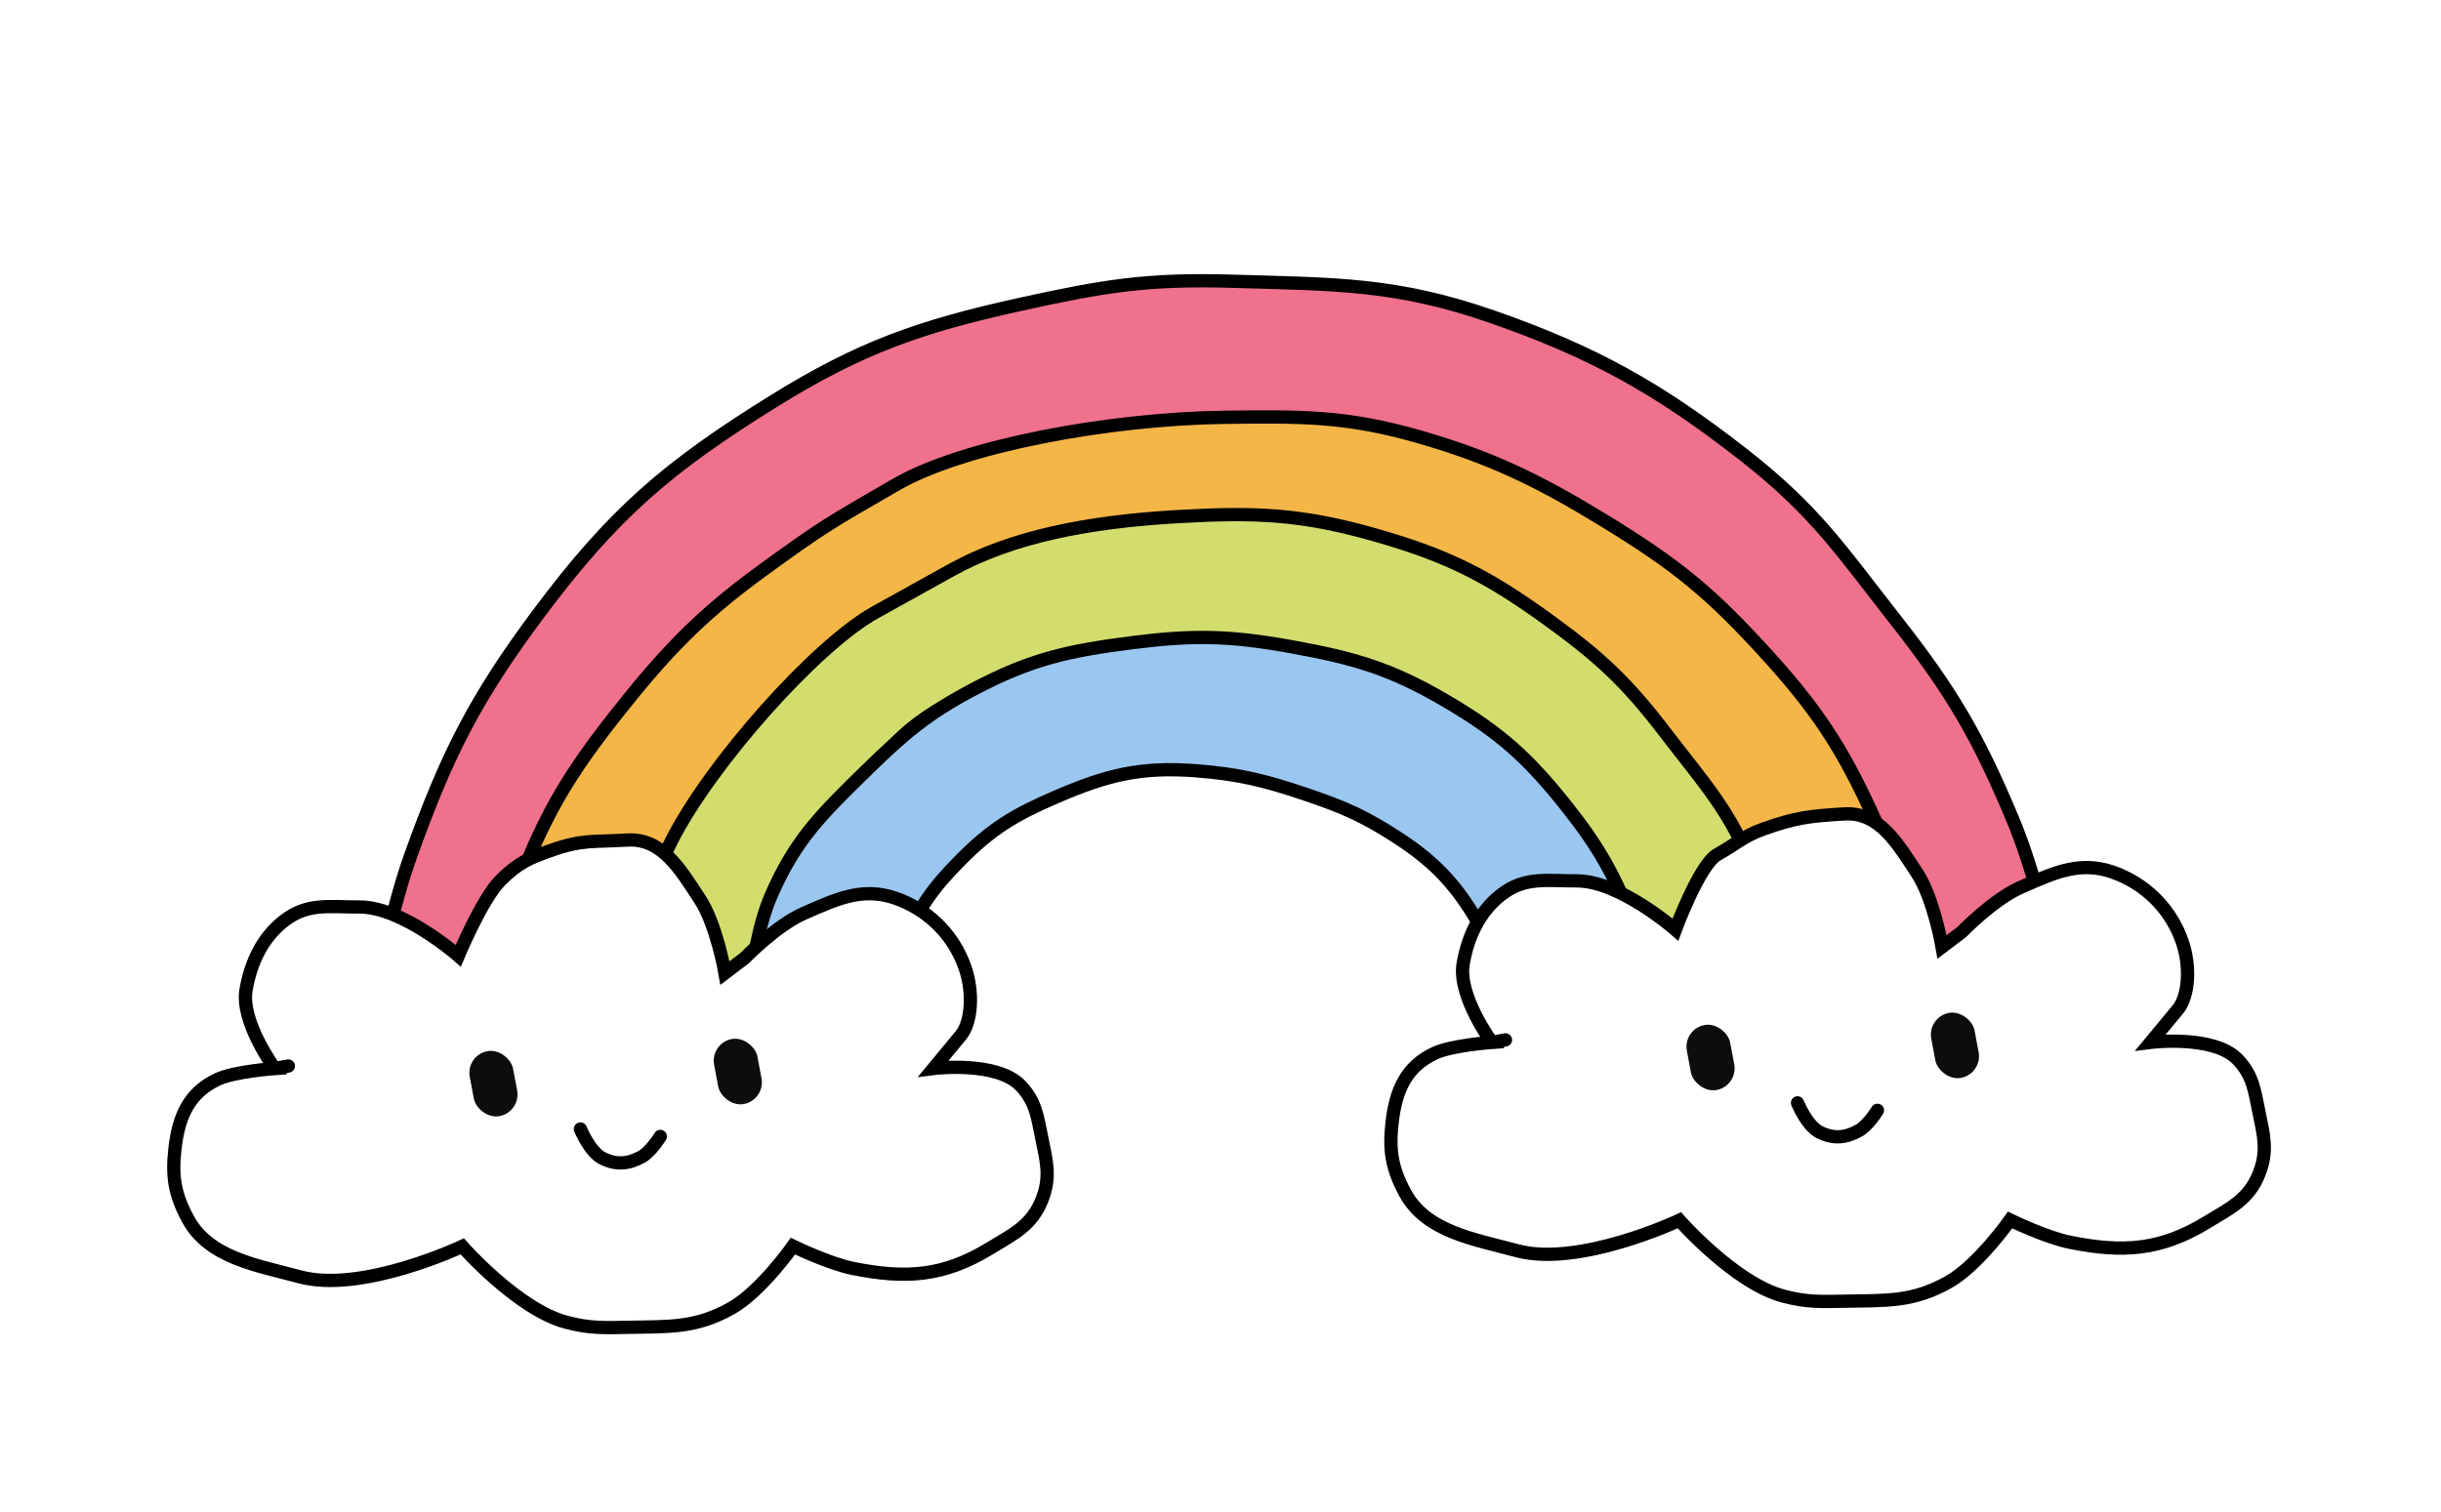 <svg width="92" height="57" viewBox="0 0 92 57" fill="none" xmlns="http://www.w3.org/2000/svg">
<g filter="url(#filter0_d_2108_2926)">
<path d="M19.399 30.014C18.269 32.808 17.662 36.531 17.662 36.531L22.458 37.323C23.585 33.647 23.505 31.634 25.381 28.114C27.257 24.593 27.704 24.047 29.733 22.017C31.655 20.093 32.681 19.261 35.117 18.051C37.523 16.855 39.244 16.316 41.904 15.935C44.345 15.585 45.762 15.586 48.218 15.809C50.933 16.054 52.551 16.171 55.043 17.277C57.499 18.368 58.672 19.456 60.637 21.28L60.655 21.297C62.439 22.953 63.367 24 64.71 26.03C67.381 30.067 68.803 37.729 68.803 37.729L73.293 36.888L72.987 35.255C72.987 35.255 72.89 31.209 71.879 29.336L69.29 24.539C68.279 22.665 67.149 21.023 65.324 19.155C63.239 17.02 61.797 16.05 59.189 14.599C56.515 13.111 54.859 12.492 51.893 11.74C49.804 11.21 49.326 11.451 47.173 11.356C42.636 11.156 39.241 11.557 35.092 13.408C31.873 14.843 29.972 15.742 27.297 18.036C25.658 19.442 25.2 20.4 23.826 22.067C21.817 24.504 20.583 27.085 19.399 30.014Z" fill="#F4B647"/>
<path d="M13.396 38.578L11.408 38.363L11.18 40.478L13.305 40.575L16.927 40.742L18.68 40.823L18.988 39.096L18.988 39.096L18.988 39.096L18.988 39.096L18.988 39.094L18.99 39.084L18.997 39.045C19.004 39.009 19.014 38.955 19.027 38.885C19.053 38.745 19.092 38.54 19.142 38.283C19.243 37.769 19.389 37.051 19.57 36.24C19.937 34.593 20.428 32.651 20.951 31.235C22.103 28.116 22.747 26.773 24.73 24.254C26.481 22.03 27.67 20.757 29.861 19.162C32.01 17.597 32.257 17.454 34.346 16.248C34.481 16.169 34.624 16.087 34.776 15.999C35.753 15.434 37.503 14.864 39.677 14.433C41.804 14.011 44.152 13.757 46.211 13.732C49.063 13.697 50.496 13.686 52.955 14.395C55.468 15.12 57.081 15.907 59.392 17.32C62.025 18.929 63.137 19.842 65.202 22.123C67.082 24.2 67.884 25.554 69.05 28.197C69.721 29.717 70.24 31.904 70.593 33.82C70.766 34.757 70.893 35.589 70.976 36.187C71.018 36.485 71.049 36.724 71.069 36.886C71.073 36.918 71.076 36.947 71.079 36.974C71.084 37.013 71.088 37.045 71.091 37.07L71.096 37.115L71.097 37.125L71.097 37.126L71.097 37.126L71.097 37.127L71.097 37.127L71.334 39.27L73.453 38.873L78.556 37.917L80.473 37.558L80.162 35.633L78.188 35.951C80.162 35.633 80.162 35.632 80.162 35.632L80.162 35.632L80.162 35.63L80.161 35.626L80.159 35.611L80.15 35.558C80.142 35.512 80.131 35.446 80.117 35.361C80.088 35.191 80.045 34.948 79.989 34.645C79.878 34.042 79.714 33.201 79.505 32.251C79.094 30.384 78.48 27.969 77.7 26.108C76.335 22.848 75.268 21.01 73.081 18.221C72.774 17.83 72.489 17.46 72.216 17.107C70.623 15.04 69.451 13.52 66.9 11.531C63.566 8.932 60.925 7.456 56.911 6.057C53.27 4.788 50.79 4.721 47.474 4.631C47.175 4.622 46.868 4.614 46.554 4.605C43.062 4.5 41.271 4.806 37.989 5.529C34.093 6.387 31.591 7.257 28.114 9.417C23.94 12.01 21.695 13.919 18.712 17.916C16.161 21.334 15.015 23.619 13.595 27.583C12.838 29.697 12.295 32.425 11.944 34.542C11.766 35.618 11.633 36.568 11.543 37.25C11.499 37.592 11.465 37.867 11.443 38.058C11.431 38.154 11.423 38.229 11.417 38.28L11.41 38.34L11.409 38.356L11.408 38.361L11.408 38.362L11.408 38.363C11.408 38.363 11.408 38.363 13.396 38.578Z" fill="#EF718C" stroke="white" stroke-width="4" stroke-linecap="round"/>
<path d="M25.304 27.708C23.538 31.204 22.457 37.326 22.457 37.326L27.075 39.419C27.075 39.419 27.637 34.563 28.965 31.459C29.488 30.236 29.27 30.836 30.675 28.181C32.079 25.526 32.322 25.73 33.533 24.265C34.744 22.801 36.913 21.861 39.274 21.078C41.666 20.285 43.162 20.182 45.678 20.301C48.327 20.426 49.89 20.7 52.299 21.808C54.54 22.838 55.576 23.454 57.35 25.087C59.138 26.733 60.295 28.406 61.188 30.918C62.081 33.429 61.962 33.919 62.424 36.391L68.28 36.071L67.694 34.068C67.694 34.068 66.755 30.79 66.088 28.876C65.328 26.697 64.184 25.482 62.784 23.647C61.337 21.75 60.328 20.798 58.397 19.398C56.099 17.731 54.607 16.965 51.879 16.182C49.041 15.368 47.3 15.308 44.353 15.479C40.948 15.676 38.098 16.247 35.856 17.492L32.986 19.086C30.744 20.331 26.778 24.79 25.304 27.708Z" fill="#D2DD6E" stroke="black"/>
<path d="M29.068 29.75C28.106 31.961 28.097 35.847 28.097 35.847L33.225 36.155C33.225 36.155 33.327 33.233 34.055 31.562C34.651 30.196 35.16 29.469 36.212 28.412C37.39 27.226 38.249 26.716 39.784 26.053C41.72 25.217 42.989 24.897 45.091 25.059C46.718 25.184 47.73 25.441 49.275 25.966C50.724 26.458 51.477 26.799 52.757 27.637C54.549 28.812 55.295 29.937 56.29 31.835C57.645 34.421 57.666 39.183 57.666 39.183L63.087 38.802C63.087 38.802 62.804 33.765 61.597 30.841C60.843 29.016 60.31 28.001 59.085 26.453C57.615 24.595 56.572 23.648 54.531 22.446C52.434 21.21 51.047 20.81 48.651 20.378C46.366 19.966 45.011 19.933 42.706 20.224C40.281 20.529 38.86 20.842 36.698 21.983C34.934 22.913 34.053 23.673 32.628 25.069C30.987 26.676 29.983 27.644 29.068 29.75Z" fill="#9AC7F0" stroke="white" stroke-width="4"/>
<path d="M52.466 38.328C52.603 37.12 52.983 36.212 54.087 35.701C54.716 35.409 56.23 35.299 56.23 35.299C56.23 35.299 54.937 33.549 55.146 32.333C55.321 31.316 55.752 30.382 56.563 29.744C57.465 29.035 58.273 29.215 59.42 29.209C61.042 29.2 63.145 31.047 63.145 31.047C63.145 31.047 64.055 28.588 64.727 28.215C65.4 27.841 65.725 27.517 66.45 27.259C67.681 26.819 68.206 26.765 69.511 26.685C70.817 26.606 71.496 27.764 72.254 28.918C72.883 29.877 73.197 31.699 73.197 31.699L73.937 31.138C73.937 31.138 75.126 29.91 76.157 29.455C77.511 28.858 78.506 28.394 79.869 28.971C80.99 29.445 81.837 30.337 82.241 31.485C82.575 32.431 82.491 33.56 82.088 34.049L81.054 35.298C81.054 35.298 83.445 34.998 84.345 35.95C84.913 36.551 84.969 37.104 85.136 37.914C85.318 38.803 85.479 39.392 85.148 40.236C84.762 41.221 84.073 41.536 83.17 42.086C81.437 43.14 80.019 43.236 78.029 42.837C77.102 42.651 75.759 41.995 75.759 41.995C75.759 41.995 74.564 43.695 73.449 44.328C72.109 45.09 71.112 45.026 69.571 45.055C68.647 45.072 68.105 45.1 67.211 44.863C65.381 44.378 63.295 42.005 63.295 42.005C63.295 42.005 59.52 43.787 57.172 43.151C55.566 42.717 53.758 42.444 52.963 40.982C52.46 40.056 52.347 39.376 52.466 38.328Z" fill="white"/>
<path d="M56.74 35.204L56.23 35.299M56.23 35.299C56.23 35.299 54.716 35.409 54.087 35.701C52.983 36.212 52.603 37.12 52.466 38.328C52.347 39.376 52.46 40.056 52.963 40.982C53.758 42.444 55.566 42.717 57.172 43.151C59.52 43.787 63.295 42.005 63.295 42.005C63.295 42.005 65.381 44.378 67.211 44.863C68.105 45.1 68.647 45.072 69.571 45.055C71.112 45.026 72.109 45.09 73.449 44.329C74.564 43.695 75.759 41.995 75.759 41.995C75.759 41.995 77.102 42.651 78.029 42.837C80.019 43.236 81.437 43.14 83.17 42.086C84.073 41.536 84.762 41.221 85.148 40.236C85.479 39.392 85.318 38.803 85.136 37.914C84.969 37.104 84.913 36.551 84.345 35.95C83.445 34.998 81.054 35.298 81.054 35.298C81.458 34.81 81.684 34.537 82.088 34.049C82.491 33.56 82.575 32.431 82.241 31.485C81.837 30.337 80.99 29.445 79.869 28.971C78.506 28.394 77.511 28.858 76.157 29.455C75.126 29.91 73.937 31.138 73.937 31.138L73.197 31.699C73.197 31.699 72.883 29.877 72.254 28.918C71.496 27.764 70.817 26.606 69.511 26.685C68.206 26.765 67.681 26.819 66.45 27.259C65.725 27.517 65.4 27.841 64.727 28.215C64.055 28.588 63.145 31.047 63.145 31.047C63.145 31.047 61.042 29.2 59.42 29.209C58.273 29.215 57.465 29.035 56.563 29.744C55.752 30.382 55.321 31.316 55.146 32.333C54.937 33.549 56.23 35.299 56.23 35.299Z" stroke="white" stroke-width="4" stroke-linecap="round"/>
<rect x="63.909" y="35.129" width="0.831" height="1.661" rx="0.415" transform="rotate(-10.607 63.909 35.129)" fill="#0D0D0D"/>
<rect x="63.909" y="35.129" width="0.831" height="1.661" rx="0.415" transform="rotate(-10.607 63.909 35.129)" stroke="white" stroke-width="0.831"/>
<rect x="73.12" y="34.672" width="0.831" height="1.661" rx="0.415" transform="rotate(-10.607 73.12 34.672)" fill="#0D0D0D"/>
<rect x="73.12" y="34.672" width="0.831" height="1.661" rx="0.415" transform="rotate(-10.607 73.12 34.672)" stroke="white" stroke-width="0.831"/>
<path d="M67.748 37.579C67.748 37.579 68.101 38.451 68.59 38.689C69.106 38.94 69.556 38.904 70.057 38.626C70.412 38.429 70.759 37.86 70.759 37.86" stroke="white" stroke-width="4" stroke-linecap="round"/>
<path d="M6.593 39.313C6.73 38.105 7.11 37.197 8.214 36.686C8.843 36.394 10.357 36.284 10.357 36.284C10.357 36.284 9.064 34.533 9.273 33.318C9.448 32.301 9.878 31.367 10.69 30.729C11.591 30.02 12.4 30.2 13.547 30.194C15.169 30.185 17.272 32.032 17.272 32.032C17.272 32.032 18.182 29.573 18.854 29.2C19.527 28.826 19.852 28.502 20.577 28.244C21.808 27.804 22.333 27.75 23.638 27.67C24.944 27.591 25.623 28.748 26.381 29.903C27.009 30.862 27.324 32.684 27.324 32.684L28.064 32.123C28.064 32.123 29.253 30.895 30.284 30.44C31.638 29.842 32.633 29.379 33.996 29.956C35.117 30.43 35.964 31.322 36.368 32.469C36.702 33.416 36.618 34.545 36.215 35.033L35.181 36.283C35.181 36.283 37.572 35.982 38.472 36.935C39.04 37.536 39.096 38.089 39.263 38.899C39.445 39.788 39.606 40.377 39.275 41.221C38.889 42.206 38.2 42.521 37.297 43.07C35.564 44.125 34.146 44.221 32.156 43.822C31.229 43.636 29.886 42.98 29.886 42.98C29.886 42.98 28.691 44.68 27.576 45.313C26.236 46.074 25.239 46.011 23.698 46.04C22.773 46.057 22.232 46.085 21.338 45.848C19.508 45.362 17.422 42.989 17.422 42.989C17.422 42.989 13.648 44.772 11.299 44.136C9.693 43.702 7.885 43.429 7.09 41.967C6.587 41.04 6.474 40.361 6.593 39.313Z" fill="white"/>
<path d="M10.867 36.189L10.357 36.284M10.357 36.284C10.357 36.284 8.843 36.394 8.214 36.686C7.11 37.197 6.73 38.105 6.593 39.313C6.474 40.361 6.587 41.04 7.09 41.967C7.885 43.429 9.693 43.702 11.299 44.136C13.648 44.772 17.422 42.989 17.422 42.989C17.422 42.989 19.508 45.362 21.338 45.848C22.232 46.085 22.773 46.057 23.698 46.04C25.239 46.011 26.236 46.074 27.576 45.313C28.691 44.68 29.886 42.98 29.886 42.98C29.886 42.98 31.229 43.636 32.156 43.822C34.146 44.221 35.564 44.125 37.297 43.07C38.2 42.521 38.889 42.206 39.275 41.221C39.606 40.377 39.445 39.788 39.263 38.899C39.096 38.089 39.04 37.536 38.472 36.935C37.572 35.982 35.181 36.283 35.181 36.283C35.585 35.795 35.811 35.522 36.215 35.033C36.618 34.545 36.702 33.416 36.368 32.469C35.964 31.322 35.117 30.43 33.996 29.956C32.633 29.379 31.638 29.842 30.284 30.44C29.253 30.895 28.064 32.123 28.064 32.123L27.324 32.684C27.324 32.684 27.009 30.862 26.381 29.903C25.623 28.748 24.944 27.591 23.638 27.67C22.333 27.75 21.808 27.804 20.577 28.244C19.852 28.502 19.527 28.826 18.854 29.2C18.182 29.573 17.272 32.032 17.272 32.032C17.272 32.032 15.169 30.185 13.547 30.194C12.4 30.2 11.591 30.02 10.69 30.729C9.878 31.367 9.448 32.301 9.273 33.318C9.064 34.533 10.357 36.284 10.357 36.284Z" stroke="white" stroke-width="4" stroke-linecap="round"/>
<rect x="18.036" y="36.114" width="0.831" height="1.661" rx="0.415" transform="rotate(-10.607 18.036 36.114)" fill="#0D0D0D"/>
<rect x="18.036" y="36.114" width="0.831" height="1.661" rx="0.415" transform="rotate(-10.607 18.036 36.114)" stroke="white" stroke-width="0.831"/>
<rect x="27.247" y="35.657" width="0.831" height="1.661" rx="0.415" transform="rotate(-10.607 27.247 35.657)" fill="#0D0D0D"/>
<rect x="27.247" y="35.657" width="0.831" height="1.661" rx="0.415" transform="rotate(-10.607 27.247 35.657)" stroke="white" stroke-width="0.831"/>
<path d="M21.875 38.564C21.875 38.564 22.228 39.436 22.717 39.674C23.232 39.925 23.682 39.889 24.184 39.611C24.538 39.414 24.886 38.845 24.886 38.845" stroke="white" stroke-width="4" stroke-linecap="round"/>
<path d="M19.399 30.014C18.269 32.808 17.662 36.531 17.662 36.531L22.458 37.323C23.585 33.647 23.505 31.634 25.381 28.114C27.257 24.593 27.704 24.047 29.733 22.017C31.655 20.093 32.681 19.261 35.117 18.051C37.523 16.855 39.244 16.316 41.904 15.935C44.345 15.585 45.762 15.586 48.218 15.809C50.933 16.054 52.551 16.171 55.043 17.277C57.499 18.368 58.672 19.456 60.637 21.28L60.655 21.297C62.439 22.953 63.367 24 64.71 26.03C67.381 30.067 68.803 37.729 68.803 37.729L73.293 36.888L72.987 35.255C72.987 35.255 72.89 31.209 71.879 29.336L69.29 24.539C68.279 22.665 67.149 21.023 65.324 19.155C63.239 17.02 61.797 16.05 59.189 14.599C56.515 13.111 54.859 12.492 51.893 11.74C49.804 11.21 49.326 11.451 47.173 11.356C42.636 11.156 39.241 11.557 35.092 13.408C31.873 14.843 29.972 15.742 27.297 18.036C25.658 19.442 25.2 20.4 23.826 22.067C21.817 24.504 20.583 27.085 19.399 30.014Z" fill="#F4B647"/>
<path d="M15.478 28.258C14.091 32.128 13.396 38.578 13.396 38.578L17.019 38.744C17.019 38.744 17.931 33.64 19.075 30.542C20.278 27.286 21.012 25.744 23.159 23.017C24.983 20.7 26.3 19.281 28.683 17.545C31.047 15.824 31.243 15.732 33.774 14.268C36.305 12.804 41.808 11.786 46.187 11.732C49.061 11.697 50.748 11.677 53.509 12.473C56.236 13.26 58.013 14.133 60.435 15.613C63.228 17.32 64.488 18.354 66.685 20.781C68.736 23.047 69.646 24.593 70.88 27.39C72.42 30.88 73.085 36.907 73.085 36.907L78.188 35.951C78.188 35.951 77.269 30.254 75.856 26.881C74.557 23.781 73.581 22.1 71.507 19.455C69.355 16.71 68.421 15.253 65.671 13.109C62.5 10.636 60.049 9.269 56.253 7.945C52.62 6.68 50.339 6.719 46.494 6.604C43.227 6.506 41.612 6.779 38.419 7.482C34.691 8.303 32.413 9.102 29.17 11.116C25.175 13.597 23.128 15.344 20.315 19.112C17.898 22.35 16.841 24.454 15.478 28.258Z" fill="#EF718C" stroke="black" stroke-width="0.5" stroke-linecap="round"/>
<path d="M25.304 27.708C23.538 31.204 22.457 37.326 22.457 37.326L27.075 39.419C27.075 39.419 27.637 34.563 28.965 31.459C29.488 30.236 29.27 30.836 30.675 28.181C32.079 25.526 32.322 25.73 33.533 24.265C34.744 22.801 36.913 21.861 39.274 21.078C41.666 20.285 43.162 20.182 45.678 20.301C48.327 20.426 49.89 20.7 52.299 21.808C54.54 22.838 55.576 23.454 57.35 25.087C59.138 26.733 60.295 28.406 61.188 30.918C62.081 33.429 61.962 33.919 62.424 36.391L68.28 36.071L67.694 34.068C67.694 34.068 66.755 30.79 66.088 28.876C65.328 26.697 64.184 25.482 62.784 23.647C61.337 21.75 60.328 20.798 58.397 19.398C56.099 17.731 54.607 16.965 51.879 16.182C49.041 15.368 47.3 15.308 44.353 15.479C40.948 15.676 38.098 16.247 35.856 17.492L32.986 19.086C30.744 20.331 26.778 24.79 25.304 27.708Z" fill="#D2DD6E" stroke="black" stroke-width="0.5"/>
<path d="M29.068 29.75C28.106 31.961 28.097 35.847 28.097 35.847L33.225 36.155C33.225 36.155 33.327 33.233 34.055 31.562C34.651 30.196 35.16 29.469 36.212 28.412C37.39 27.226 38.249 26.716 39.784 26.053C41.72 25.217 42.989 24.897 45.091 25.059C46.718 25.184 47.73 25.441 49.275 25.966C50.724 26.458 51.477 26.799 52.757 27.637C54.549 28.812 55.295 29.937 56.29 31.835C57.645 34.421 57.666 39.183 57.666 39.183L63.087 38.802C63.087 38.802 62.804 33.765 61.597 30.841C60.843 29.016 60.31 28.001 59.085 26.453C57.615 24.595 56.572 23.648 54.531 22.446C52.434 21.21 51.047 20.81 48.651 20.378C46.366 19.966 45.011 19.933 42.706 20.224C40.281 20.529 38.86 20.842 36.698 21.983C34.934 22.913 34.053 23.673 32.628 25.069C30.987 26.676 29.983 27.644 29.068 29.75Z" fill="#9AC7F0" stroke="black" stroke-width="0.5"/>
<path d="M52.466 38.328C52.603 37.12 52.983 36.212 54.087 35.701C54.716 35.409 56.23 35.299 56.23 35.299C56.23 35.299 54.937 33.549 55.146 32.333C55.321 31.316 55.752 30.382 56.563 29.744C57.465 29.035 58.273 29.215 59.42 29.209C61.042 29.2 63.145 31.047 63.145 31.047C63.145 31.047 64.055 28.588 64.727 28.215C65.4 27.841 65.725 27.517 66.45 27.259C67.681 26.819 68.206 26.765 69.511 26.685C70.817 26.606 71.496 27.764 72.254 28.918C72.883 29.877 73.197 31.699 73.197 31.699L73.937 31.138C73.937 31.138 75.126 29.91 76.157 29.455C77.511 28.858 78.506 28.394 79.869 28.971C80.99 29.445 81.837 30.337 82.241 31.485C82.575 32.431 82.491 33.56 82.088 34.049L81.054 35.298C81.054 35.298 83.445 34.998 84.345 35.95C84.913 36.551 84.969 37.104 85.136 37.914C85.318 38.803 85.479 39.392 85.148 40.236C84.762 41.221 84.073 41.536 83.17 42.086C81.437 43.14 80.019 43.236 78.029 42.837C77.102 42.651 75.759 41.995 75.759 41.995C75.759 41.995 74.564 43.695 73.449 44.328C72.109 45.09 71.112 45.026 69.571 45.055C68.647 45.072 68.105 45.1 67.211 44.863C65.381 44.378 63.295 42.005 63.295 42.005C63.295 42.005 59.52 43.787 57.172 43.151C55.566 42.717 53.758 42.444 52.963 40.982C52.46 40.056 52.347 39.376 52.466 38.328Z" fill="white"/>
<path d="M56.74 35.204L56.23 35.299M56.23 35.299C56.23 35.299 54.716 35.409 54.087 35.701C52.983 36.212 52.603 37.12 52.466 38.328C52.347 39.376 52.46 40.056 52.963 40.982C53.758 42.444 55.566 42.717 57.172 43.151C59.52 43.787 63.295 42.005 63.295 42.005C63.295 42.005 65.381 44.378 67.211 44.863C68.105 45.1 68.647 45.072 69.571 45.055C71.112 45.026 72.109 45.09 73.449 44.329C74.564 43.695 75.759 41.995 75.759 41.995C75.759 41.995 77.102 42.651 78.029 42.837C80.019 43.236 81.437 43.14 83.17 42.086C84.073 41.536 84.762 41.221 85.148 40.236C85.479 39.392 85.318 38.803 85.136 37.914C84.969 37.104 84.913 36.551 84.345 35.95C83.445 34.998 81.054 35.298 81.054 35.298C81.458 34.81 81.684 34.537 82.088 34.049C82.491 33.56 82.575 32.431 82.241 31.485C81.837 30.337 80.99 29.445 79.869 28.971C78.506 28.394 77.511 28.858 76.157 29.455C75.126 29.91 73.937 31.138 73.937 31.138L73.197 31.699C73.197 31.699 72.883 29.877 72.254 28.918C71.496 27.764 70.817 26.606 69.511 26.685C68.206 26.765 67.681 26.819 66.45 27.259C65.725 27.517 65.4 27.841 64.727 28.215C64.055 28.588 63.145 31.047 63.145 31.047C63.145 31.047 61.042 29.2 59.42 29.209C58.273 29.215 57.465 29.035 56.563 29.744C55.752 30.382 55.321 31.316 55.146 32.333C54.937 33.549 56.23 35.299 56.23 35.299Z" stroke="black" stroke-width="0.5" stroke-linecap="round"/>
<rect x="63.424" y="34.797" width="1.661" height="2.492" rx="0.831" transform="rotate(-10.607 63.424 34.797)" fill="#0D0D0D"/>
<rect x="72.635" y="34.34" width="1.661" height="2.492" rx="0.831" transform="rotate(-10.607 72.635 34.34)" fill="#0D0D0D"/>
<path d="M67.748 37.579C67.748 37.579 68.101 38.451 68.59 38.689C69.106 38.94 69.556 38.904 70.057 38.626C70.412 38.429 70.759 37.86 70.759 37.86" stroke="black" stroke-width="0.5" stroke-linecap="round"/>
<path d="M6.593 39.313C6.73 38.105 7.11 37.197 8.213 36.686C8.843 36.394 10.357 36.284 10.357 36.284C10.357 36.284 9.064 34.533 9.273 33.318C9.448 32.301 9.878 31.367 10.69 30.729C11.591 30.02 12.4 30.2 13.547 30.194C15.169 30.185 17.272 32.032 17.272 32.032C17.272 32.032 18.169 29.891 18.854 29.2C19.539 28.509 20.001 28.333 20.726 28.075C21.958 27.636 22.333 27.75 23.638 27.67C24.944 27.591 25.623 28.748 26.38 29.903C27.009 30.862 27.324 32.684 27.324 32.684L28.064 32.123C28.064 32.123 29.253 30.895 30.284 30.44C31.638 29.843 32.633 29.379 33.996 29.956C35.117 30.43 35.964 31.322 36.368 32.469C36.702 33.416 36.618 34.545 36.215 35.033L35.181 36.283C35.181 36.283 37.572 35.983 38.472 36.935C39.04 37.536 39.096 38.089 39.263 38.9C39.445 39.788 39.606 40.377 39.275 41.221C38.889 42.206 38.2 42.521 37.297 43.071C35.564 44.125 34.146 44.221 32.156 43.822C31.229 43.636 29.886 42.98 29.886 42.98C29.886 42.98 28.691 44.68 27.576 45.313C26.236 46.074 25.238 46.011 23.698 46.04C22.773 46.057 22.232 46.085 21.338 45.848C19.508 45.362 17.422 42.989 17.422 42.989C17.422 42.989 13.647 44.772 11.299 44.136C9.693 43.702 7.885 43.429 7.09 41.967C6.586 41.041 6.474 40.361 6.593 39.313Z" fill="white"/>
<path d="M10.867 36.189L10.357 36.284M10.357 36.284C10.357 36.284 8.843 36.394 8.213 36.686C7.11 37.197 6.73 38.105 6.593 39.313C6.474 40.361 6.586 41.041 7.09 41.967C7.885 43.429 9.693 43.702 11.299 44.136C13.647 44.772 17.422 42.989 17.422 42.989C17.422 42.989 19.508 45.362 21.338 45.848C22.232 46.085 22.773 46.057 23.698 46.04C25.238 46.011 26.236 46.074 27.576 45.313C28.691 44.68 29.886 42.98 29.886 42.98C29.886 42.98 31.229 43.636 32.156 43.822C34.146 44.221 35.564 44.125 37.297 43.071C38.2 42.521 38.889 42.206 39.275 41.221C39.606 40.377 39.445 39.788 39.263 38.9C39.096 38.089 39.04 37.536 38.472 36.935C37.572 35.983 35.181 36.283 35.181 36.283C35.585 35.795 35.811 35.522 36.215 35.033C36.618 34.545 36.702 33.416 36.368 32.469C35.964 31.322 35.117 30.43 33.996 29.956C32.633 29.379 31.638 29.843 30.284 30.44C29.253 30.895 28.064 32.123 28.064 32.123L27.324 32.684C27.324 32.684 27.009 30.862 26.38 29.903C25.623 28.748 24.944 27.591 23.638 27.67C22.333 27.75 21.958 27.636 20.726 28.075C20.001 28.333 19.539 28.509 18.854 29.2C18.169 29.891 17.272 32.032 17.272 32.032C17.272 32.032 15.169 30.185 13.547 30.194C12.4 30.2 11.591 30.02 10.69 30.729C9.878 31.367 9.448 32.301 9.273 33.318C9.064 34.533 10.357 36.284 10.357 36.284Z" stroke="black" stroke-width="0.5" stroke-linecap="round"/>
<rect x="17.552" y="35.782" width="1.661" height="2.492" rx="0.831" transform="rotate(-10.607 17.552 35.782)" fill="#0D0D0D"/>
<rect x="26.762" y="35.325" width="1.661" height="2.492" rx="0.831" transform="rotate(-10.607 26.762 35.325)" fill="#0D0D0D"/>
<path d="M21.875 38.564C21.875 38.564 22.228 39.436 22.717 39.674C23.232 39.925 23.682 39.889 24.184 39.611C24.538 39.414 24.886 38.845 24.886 38.845" stroke="black" stroke-width="0.5" stroke-linecap="round"/>
</g>
<defs>
<filter id="filter0_d_2108_2926" x="0.55" y="2.585" width="90.789" height="53.466" filterUnits="userSpaceOnUse" color-interpolation-filters="sRGB">
<feFlood flood-opacity="0" result="BackgroundImageFix"/>
<feColorMatrix in="SourceAlpha" type="matrix" values="0 0 0 0 0 0 0 0 0 0 0 0 0 0 0 0 0 0 127 0" result="hardAlpha"/>
<feOffset dy="4"/>
<feGaussianBlur stdDeviation="2"/>
<feComposite in2="hardAlpha" operator="out"/>
<feColorMatrix type="matrix" values="0 0 0 0 0 0 0 0 0 0 0 0 0 0 0 0 0 0 0.25 0"/>
<feBlend mode="normal" in2="BackgroundImageFix" result="effect1_dropShadow_2108_2926"/>
<feBlend mode="normal" in="SourceGraphic" in2="effect1_dropShadow_2108_2926" result="shape"/>
</filter>
</defs>
</svg>
